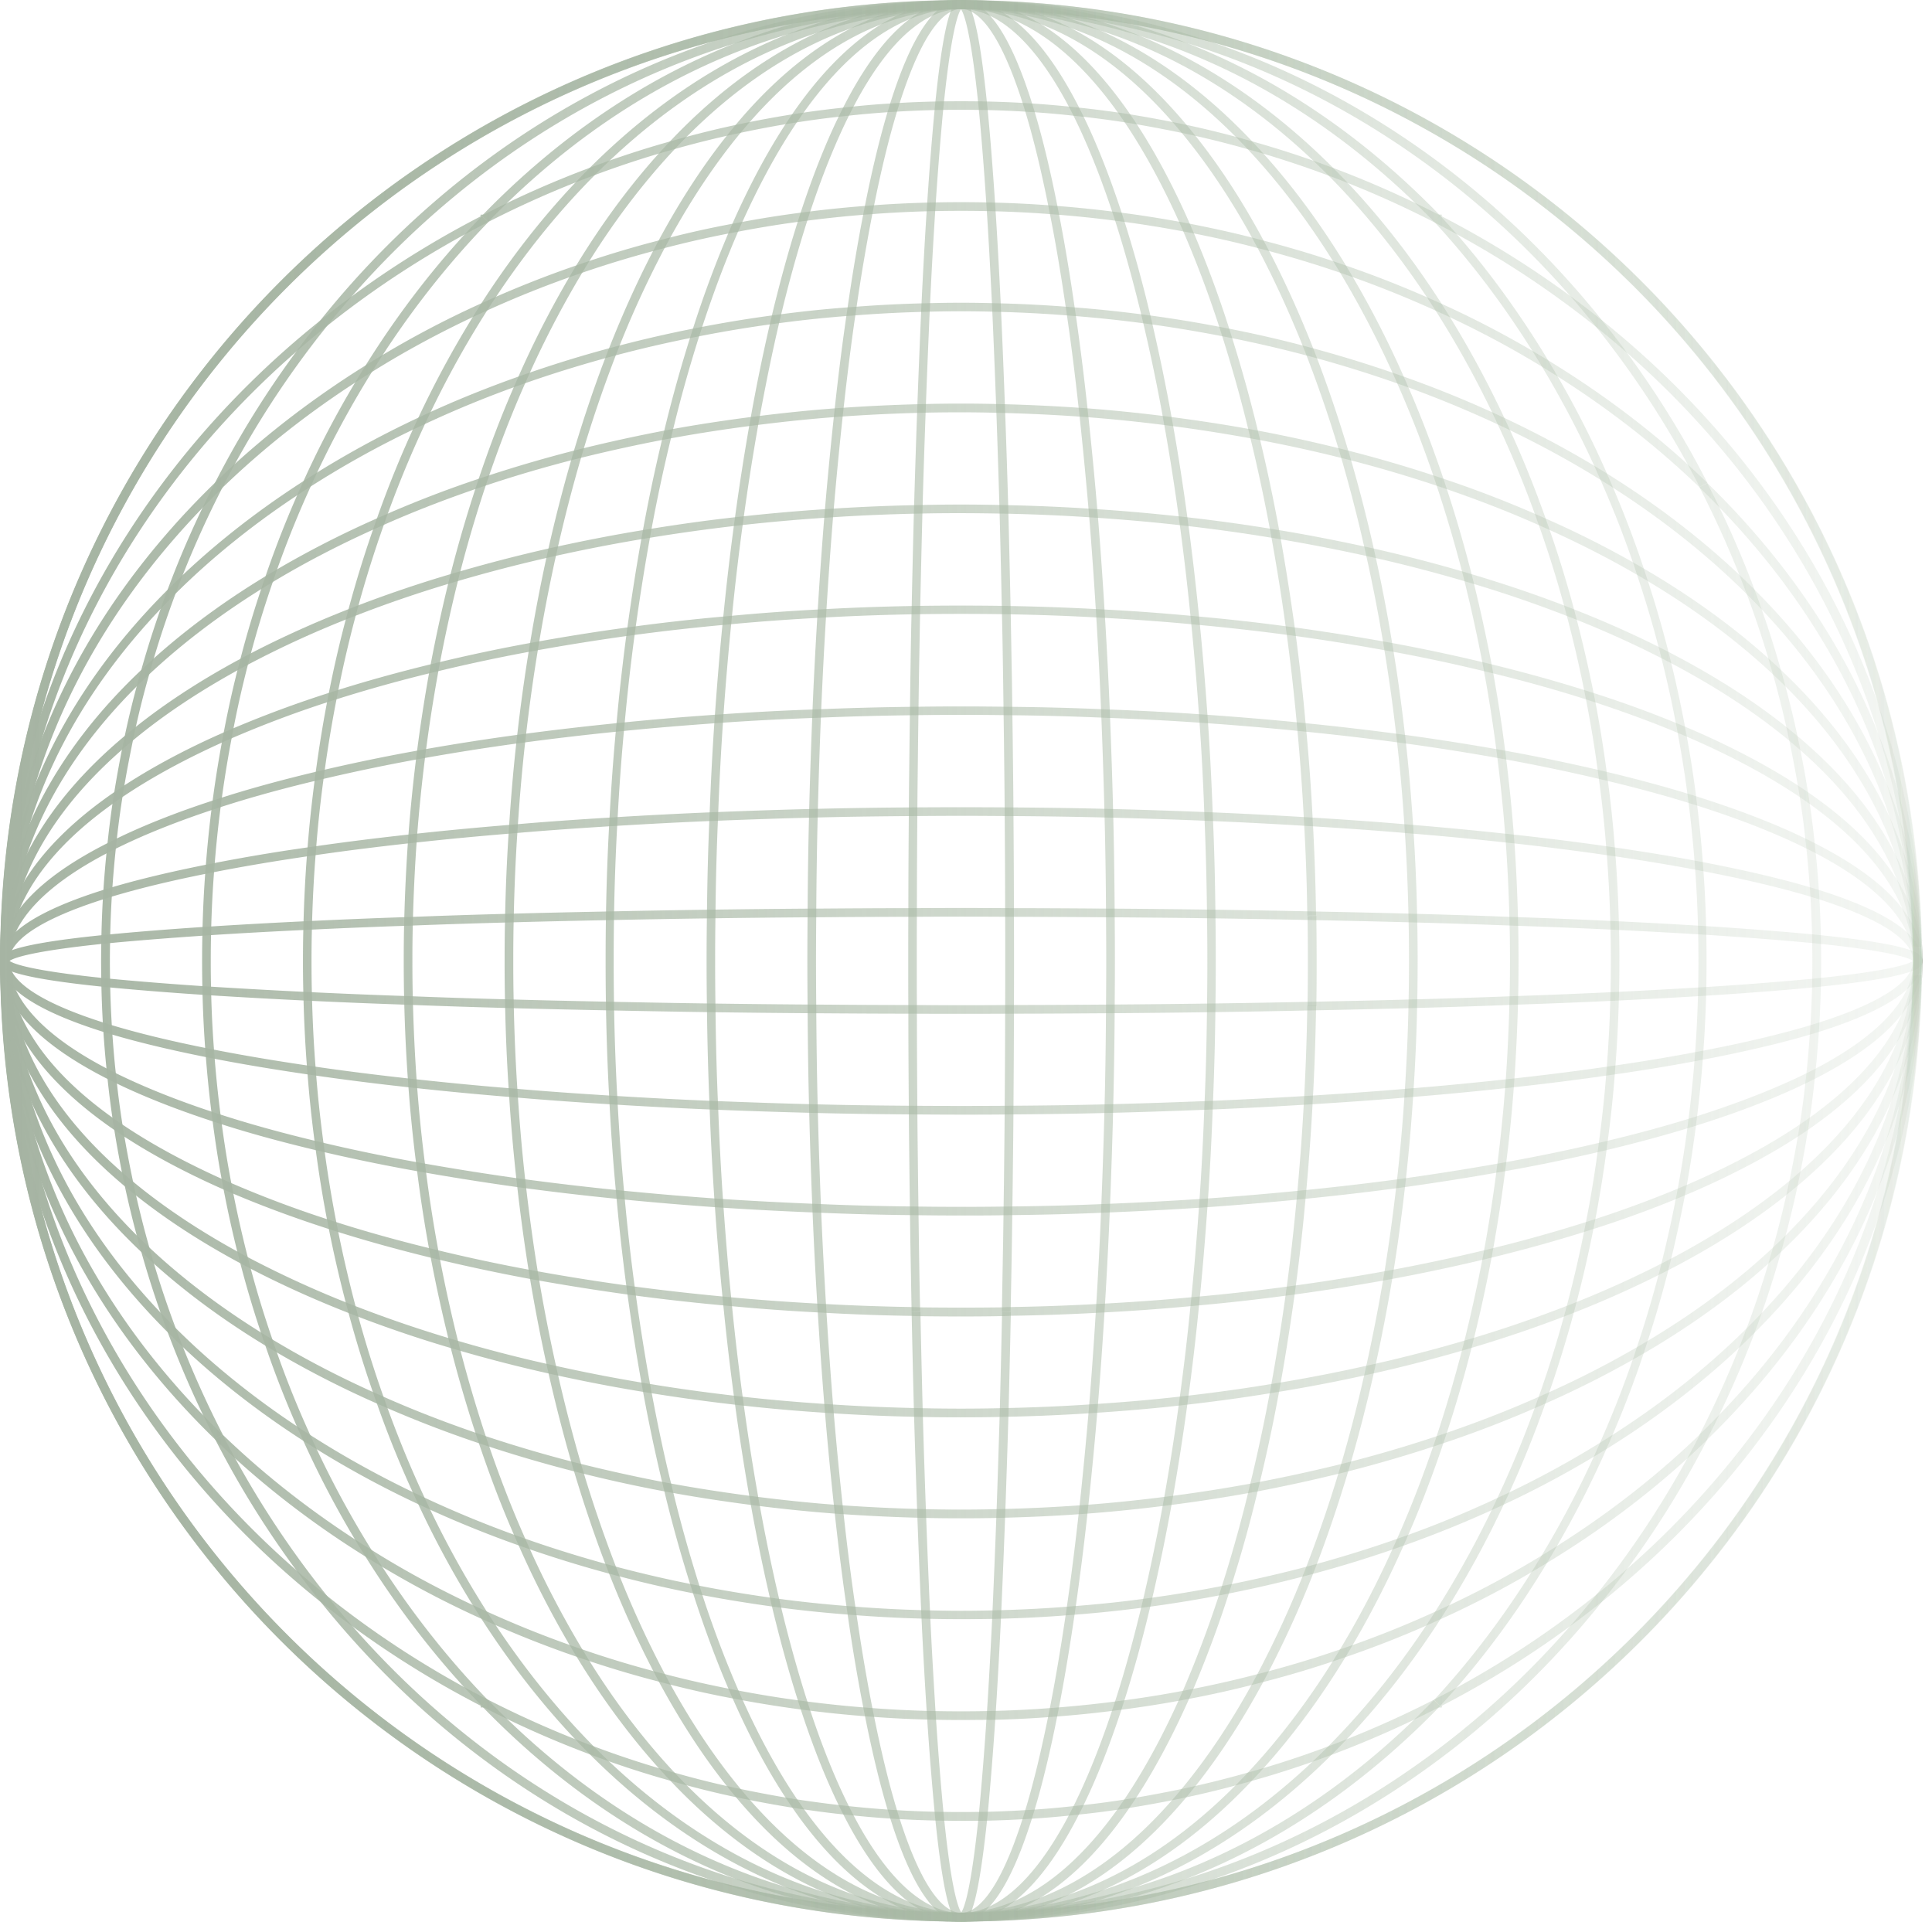 <svg xmlns="http://www.w3.org/2000/svg" width="187" height="186" fill="none"><path fill="url(#a)" d="M164.502 47.12a91.7 91.7 0 0 0-10.081-15.559C139.334 12.707 117.744 1.53 95.158.895a.5.5 0 0 0-.181 0 61 61 0 0 0-3.806 0 .6.6 0 0 0-.215 0c-22.62.646-44.22 11.823-59.308 30.666a91 91 0 0 0-10.081 15.56l-.76-.385A91.7 91.7 0 0 1 30.98 31.04C46.214 11.993 68.053.703 90.877.057c.09-.011.215-.011.34 0 1.098-.056 2.457-.045 3.715 0 .045-.011.17-.011.305 0 22.79.646 44.618 11.936 59.853 30.983a92.2 92.2 0 0 1 10.171 15.696z"/><path fill="url(#b)" d="M20.808 139.265c-1.71-3.295-3.251-6.795-4.61-10.407a95 95 0 0 1-2.55-7.791 98 98 0 0 1-1.596-6.398 107 107 0 0 1-1.02-5.504 86 86 0 0 1-.645-4.971 106 106 0 0 1-.397-4.61 99 99 0 0 1-.181-4.46c-.011-.77-.023-1.439-.023-2.118 0-.669.012-1.348.023-2.016a100 100 0 0 1 .578-9.172c.17-1.677.385-3.341.645-4.972.295-1.823.634-3.67 1.02-5.504a92 92 0 0 1 1.597-6.41 96 96 0 0 1 2.548-7.79 94 94 0 0 1 4.61-10.407l.76.385a96 96 0 0 0-4.565 10.316 93 93 0 0 0-2.526 7.723 84 84 0 0 0-1.575 6.353 118 118 0 0 0-1.02 5.459 85 85 0 0 0-.645 4.925 104 104 0 0 0-.396 4.587 98 98 0 0 0-.181 4.416c-.012.759-.023 1.427-.023 2.095s.011 1.336.023 2.005c.022 1.426.079 2.876.18 4.518.114 1.733.239 3.227.397 4.575a84 84 0 0 0 .646 4.926c.283 1.8.634 3.646 1.02 5.458a94 94 0 0 0 1.574 6.342 92 92 0 0 0 2.526 7.723 95 95 0 0 0 4.564 10.316z"/><path fill="url(#c)" d="M93.029 185.989a52 52 0 0 1-1.892-.034 1.2 1.2 0 0 1-.294 0c-22.79-.645-44.618-11.935-59.864-30.983a92 92 0 0 1-10.171-15.695l.759-.385a91.7 91.7 0 0 0 10.08 15.559c15.088 18.855 36.689 30.032 59.264 30.666.09.012.147.012.192 0 1.382.034 2.571.046 3.806 0 .113.012.17.012.227 0 22.62-.645 44.22-11.822 59.297-30.666 3.851-4.779 7.238-10.022 10.081-15.559l.759.385a91.8 91.8 0 0 1-10.172 15.695c-15.235 19.048-37.074 30.338-59.897 30.983a1.5 1.5 0 0 1-.329 0c-.578.023-1.223.034-1.846.034"/><path fill="url(#d)" d="m165.25 139.265-.759-.385a96 96 0 0 0 4.565-10.317 92 92 0 0 0 2.526-7.723 93 93 0 0 0 1.574-6.352 115 115 0 0 0 1.019-5.459c.261-1.619.476-3.272.646-4.926.147-1.347.272-2.808.396-4.586.102-1.687.159-3.091.182-4.416.011-.703.022-1.405.022-2.096 0-.69-.011-1.404-.022-2.094-.023-1.325-.08-2.73-.182-4.417a117 117 0 0 0-.396-4.575 86 86 0 0 0-.646-4.926 112 112 0 0 0-1.019-5.458 93 93 0 0 0-1.574-6.342 93 93 0 0 0-2.526-7.723 96 96 0 0 0-4.565-10.316l.759-.385a94 94 0 0 1 4.61 10.407 96 96 0 0 1 2.548 7.79 96 96 0 0 1 1.598 6.399c.385 1.823.736 3.669 1.019 5.504.26 1.63.476 3.306.646 4.97a100 100 0 0 1 .577 9.072c.012.702.023 1.404.023 2.117s-.011 1.404-.023 2.118a102 102 0 0 1-.181 4.462 120 120 0 0 1-.396 4.62 90 90 0 0 1-.646 4.971c-.295 1.823-.634 3.68-1.019 5.504a95 95 0 0 1-1.598 6.409 95 95 0 0 1-2.548 7.791 97 97 0 0 1-4.61 10.362"/><path fill="url(#e)" d="m47.256 21.471-.611-.588C59.354 7.78 74.735.578 91.137.056a1.5 1.5 0 0 1 .317 0c.952-.056 2.13-.045 3.229 0 .056-.011.18-.011.294 0 16.345.521 31.738 7.723 44.436 20.826l-.612.588C126.251 8.528 111.073 1.416 94.898.895a.5.5 0 0 0-.181 0 40 40 0 0 0-3.308 0c-.125-.011-.17-.011-.204 0-16.22.521-31.398 7.633-43.949 20.576"/><path fill="url(#f)" d="M46.633 165.118c-4.18-4.303-7.985-9.206-11.327-14.563a94 94 0 0 1-6.003-11.222 99 99 0 0 1-3.67-9.241 103 103 0 0 1-2.424-8.017c-.6-2.299-1.144-4.711-1.608-7.168-.42-2.163-.77-4.405-1.054-6.636-.272-2.05-.487-4.168-.646-6.274-.158-2.004-.26-4.054-.305-6.081a123 123 0 0 1 0-5.798c.045-2.027.147-4.065.305-6.081.159-2.13.374-4.235.646-6.285.272-2.13.634-4.36 1.065-6.636.453-2.4.985-4.813 1.608-7.157a103 103 0 0 1 2.424-8.018 99 99 0 0 1 3.67-9.24 94.5 94.5 0 0 1 6.004-11.222c3.341-5.368 7.147-10.26 11.327-14.563l.611.589c-4.134 4.258-7.906 9.104-11.214 14.427a94 94 0 0 0-5.958 11.131 97 97 0 0 0-3.647 9.173 101 101 0 0 0-2.401 7.95 99 99 0 0 0-1.586 7.111 112 112 0 0 0-1.065 6.59 110 110 0 0 0-.645 6.24c-.159 1.994-.26 4.032-.306 6.036a122 122 0 0 0 0 5.753c.045 2.016.147 4.043.306 6.036.158 2.095.373 4.19.645 6.228.283 2.22.635 4.439 1.054 6.591a114 114 0 0 0 1.597 7.123c.69 2.695 1.506 5.367 2.401 7.949a94 94 0 0 0 3.647 9.173 94 94 0 0 0 5.958 11.132c3.308 5.311 7.08 10.169 11.214 14.427z"/><path fill="url(#g)" d="M93.029 185.989c-.544 0-1.1-.011-1.654-.034a1.3 1.3 0 0 1-.295 0c-16.356-.521-31.738-7.723-44.447-20.825l.612-.589c12.55 12.943 27.728 20.055 43.903 20.576a.5.5 0 0 0 .182 0c1.212.034 2.22.045 3.296 0 .124.011.17.011.204 0 16.22-.521 31.41-7.633 43.949-20.576l.611.589c-12.697 13.102-28.091 20.304-44.492 20.825a1.5 1.5 0 0 1-.317 0 32 32 0 0 1-1.552.034"/><path fill="url(#h)" d="m139.395 165.118-.582-.589c3.936-4.257 7.527-9.115 10.676-14.427a95.5 95.5 0 0 0 5.672-11.131 99 99 0 0 0 3.473-9.173 108 108 0 0 0 2.286-7.949 122 122 0 0 0 1.531-7.123c.389-2.141.734-4.36 1.003-6.591.259-2.038.464-4.133.615-6.228.151-1.993.248-4.02.291-6.036a125 125 0 0 0 0-5.753c-.043-2.015-.14-4.043-.291-6.036a112 112 0 0 0-.615-6.24 110 110 0 0 0-1.013-6.59c-.432-2.4-.939-4.79-1.521-7.111a105 105 0 0 0-2.286-7.95 97 97 0 0 0-3.473-9.173 95.5 95.5 0 0 0-5.672-11.131c-3.149-5.311-6.74-10.17-10.676-14.427l.582-.59c3.979 4.304 7.603 9.207 10.784 14.564a95 95 0 0 1 5.716 11.222 100 100 0 0 1 3.494 9.24c.862 2.605 1.639 5.3 2.308 8.018a116 116 0 0 1 1.531 7.157c.421 2.287.766 4.518 1.014 6.636.258 2.038.463 4.145.614 6.285.151 2.004.248 4.054.292 6.08a133 133 0 0 1 0 5.799 115 115 0 0 1-.292 6.081 117 117 0 0 1-.614 6.274 115 115 0 0 1-1.003 6.636c-.453 2.468-.971 4.88-1.532 7.168a107 107 0 0 1-2.307 8.017 100 100 0 0 1-3.495 9.241 97 97 0 0 1-5.715 11.222c-3.192 5.402-6.816 10.305-10.795 14.608"/><path fill="url(#i)" d="M91.522 185.966c-.057 0-.125 0-.181-.011-12.301-.453-24.195-6.07-34.344-16.25-3.806-3.817-7.34-8.244-10.489-13.159a93 93 0 0 1-6.094-11.109 102 102 0 0 1-3.998-9.773 113 113 0 0 1-2.741-8.81 121 121 0 0 1-1.892-8.142 116 116 0 0 1-1.257-7.678 121 121 0 0 1-.782-7.372c-.192-2.367-.317-4.79-.373-7.202a116 116 0 0 1-.046-3.443c0-1.144.012-2.299.046-3.442.056-2.412.18-4.836.373-7.203.17-2.321.43-4.733.782-7.383.34-2.57.759-5.164 1.257-7.678a115 115 0 0 1 1.892-8.13 113 113 0 0 1 2.741-8.81c1.2-3.42 2.549-6.705 3.998-9.774a97 97 0 0 1 6.094-11.109c3.172-4.948 6.706-9.376 10.49-13.158C67.157 6.15 79.05.532 91.385.08c.068-.012.193-.012.317 0l-.113.837a.23.23 0 0 0-.125 0C79.29 1.37 67.6 6.897 57.598 16.92c-3.75 3.748-7.238 8.13-10.376 13.022a94 94 0 0 0-6.049 11.019 104 104 0 0 0-3.975 9.705 111 111 0 0 0-2.719 8.742 115 115 0 0 0-1.869 8.085 121 121 0 0 0-1.257 7.633 115 115 0 0 0-.782 7.338 124 124 0 0 0-.373 7.157 115 115 0 0 0-.046 3.42c0 1.143.011 2.276.046 3.42.056 2.4.18 4.812.373 7.156.17 2.333.43 4.723.782 7.327.34 2.56.759 5.13 1.257 7.633a127 127 0 0 0 1.87 8.097 111 111 0 0 0 2.718 8.742c1.2 3.397 2.537 6.658 3.975 9.705a93 93 0 0 0 6.049 11.018c3.115 4.858 6.615 9.241 10.376 13.023 10.001 10.022 21.69 15.559 33.822 16.001a.5.5 0 0 0 .181 0l.102.838c-.068-.034-.124-.034-.181-.034Z"/><path fill="url(#j)" d="M94.546 185.966c-.056 0-.124 0-.18-.011l.101-.838a.26.26 0 0 0 .136 0c12.165-.453 23.866-5.979 33.868-16.001 3.76-3.771 7.26-8.153 10.375-13.023a96 96 0 0 0 6.049-11.018 104 104 0 0 0 3.976-9.705c.997-2.786 1.914-5.73 2.718-8.742.691-2.571 1.326-5.3 1.869-8.097.499-2.491.918-5.051 1.258-7.633.351-2.593.611-4.982.781-7.326.193-2.356.317-4.768.374-7.157.034-1.144.045-2.276.045-3.42a115 115 0 0 0-.045-3.42c-.057-2.4-.181-4.802-.374-7.157-.17-2.322-.419-4.722-.781-7.338-.34-2.582-.759-5.141-1.258-7.633a122 122 0 0 0-1.869-8.085 110 110 0 0 0-2.718-8.742 104 104 0 0 0-3.976-9.705 94 94 0 0 0-6.049-11.019c-3.137-4.892-6.626-9.274-10.375-13.022C118.469 6.852 106.78 1.314 94.648.872a.5.5 0 0 0-.18 0l-.114-.838a2 2 0 0 1 .374 0c12.289.453 24.183 6.07 34.343 16.25 3.783 3.783 7.317 8.21 10.489 13.16a97 97 0 0 1 6.094 11.109 103 103 0 0 1 3.998 9.772 111 111 0 0 1 2.742 8.81 131 131 0 0 1 1.891 8.131 117 117 0 0 1 1.257 7.678c.363 2.639.612 5.05.782 7.383a126 126 0 0 1 .374 7.203c.034 1.143.045 2.287.045 3.442 0 1.144-.011 2.299-.045 3.443-.057 2.4-.181 4.824-.374 7.202-.17 2.355-.43 4.767-.782 7.372a117 117 0 0 1-1.257 7.678 121 121 0 0 1-1.891 8.142 113 113 0 0 1-2.742 8.81c-1.2 3.42-2.548 6.704-3.998 9.773a96 96 0 0 1-6.094 11.109c-3.149 4.915-6.683 9.342-10.489 13.159-10.16 10.18-22.042 15.797-34.389 16.25-.045.056-.09.056-.136.056"/><path fill="url(#k)" d="M93.029 185.989c-.476 0-.93-.011-1.405-.034-9.503-.408-18.791-5.153-26.845-13.714-3.25-3.442-6.309-7.496-9.061-12.037a94 94 0 0 1-5.596-10.804c-1.36-3.023-2.65-6.364-3.84-9.92a129 129 0 0 1-2.718-9.263 153 153 0 0 1-1.926-8.765 131 131 0 0 1-1.303-8.402c-.34-2.593-.623-5.345-.826-8.165a160 160 0 0 1-.386-8.04c-.033-1.269-.045-2.56-.045-3.84s.011-2.57.045-3.838c.068-2.774.204-5.48.386-8.04a159 159 0 0 1 .826-8.188 154 154 0 0 1 1.303-8.39 151 151 0 0 1 1.914-8.754c.793-3.137 1.71-6.251 2.719-9.264 1.19-3.555 2.48-6.896 3.84-9.92a94 94 0 0 1 5.595-10.803c2.753-4.54 5.8-8.595 9.062-12.037C72.82 5.209 82.109.476 91.624.057c.94-.045 1.858-.045 2.798 0 9.503.408 18.792 5.152 26.856 13.714 3.251 3.442 6.31 7.496 9.062 12.037a94 94 0 0 1 5.596 10.803c1.359 3.035 2.65 6.376 3.839 9.92a128 128 0 0 1 2.719 9.264 155 155 0 0 1 1.926 8.753c.498 2.673.94 5.504 1.302 8.391.351 2.798.634 5.56.827 8.188.193 2.56.317 5.266.385 8.04.034 1.268.045 2.56.045 3.839 0 1.28-.011 2.57-.045 3.839-.068 2.774-.204 5.47-.385 8.04-.204 2.82-.487 5.56-.827 8.165-.34 2.729-.781 5.56-1.302 8.402a145 145 0 0 1-1.926 8.765 128 128 0 0 1-2.719 9.263c-1.189 3.545-2.48 6.886-3.839 9.92-1.688 3.817-3.568 7.452-5.596 10.804-2.752 4.541-5.799 8.595-9.062 12.037-8.053 8.561-17.341 13.306-26.856 13.714-.464.023-.918.034-1.393.034m0-185.117q-.68 0-1.36.034c-9.288.397-18.372 5.05-26.278 13.442-3.217 3.409-6.23 7.406-8.949 11.902a94.5 94.5 0 0 0-5.55 10.712c-1.348 3.013-2.628 6.32-3.817 9.853a128 128 0 0 0-2.696 9.195 141 141 0 0 0-1.903 8.708 152 152 0 0 0-1.302 8.346 159 159 0 0 0-.827 8.142 173 173 0 0 0-.385 7.995 142 142 0 0 0-.046 3.816c0 1.28.012 2.548.046 3.817.068 2.763.203 5.446.385 7.994.204 2.797.487 5.527.827 8.12.34 2.718.77 5.526 1.302 8.357a142 142 0 0 0 1.915 8.72 133 133 0 0 0 2.695 9.195c1.19 3.533 2.47 6.84 3.818 9.852a93.5 93.5 0 0 0 5.55 10.713c2.718 4.495 5.731 8.493 8.948 11.902 7.906 8.402 16.99 13.045 26.267 13.441a27 27 0 0 0 2.73 0c9.289-.396 18.373-5.05 26.268-13.441 3.217-3.409 6.23-7.407 8.948-11.902 2.016-3.318 3.874-6.919 5.55-10.713 1.348-3.012 2.628-6.319 3.818-9.852.996-2.99 1.902-6.081 2.695-9.195a152 152 0 0 0 1.915-8.72c.521-2.82.962-5.639 1.302-8.357.34-2.593.612-5.323.827-8.12.181-2.548.317-5.243.385-7.995.034-1.268.046-2.536.046-3.816s-.012-2.548-.046-3.816a159 159 0 0 0-.385-7.995 158 158 0 0 0-.827-8.142 142 142 0 0 0-1.302-8.346 153 153 0 0 0-1.903-8.708 133 133 0 0 0-2.696-9.195 109 109 0 0 0-3.817-9.852 93.5 93.5 0 0 0-5.551-10.713c-2.729-4.496-5.731-8.493-8.948-11.902-7.906-8.391-16.99-13.045-26.267-13.442a19 19 0 0 0-1.382-.034"/><path fill="url(#l)" d="M93.028 185.988c-7.702 0-15.28-4.212-21.906-12.173-2.65-3.171-5.154-6.953-7.442-11.222a100 100 0 0 1-4.802-10.487c-1.201-3.069-2.334-6.409-3.387-9.931a151 151 0 0 1-2.458-9.524 171 171 0 0 1-1.779-9.161c-.475-2.899-.883-5.9-1.223-8.923a175 175 0 0 1-.77-8.765 180 180 0 0 1-.374-8.652 168 168 0 0 1-.045-4.156c0-1.393.011-2.786.045-4.156.057-2.91.181-5.82.374-8.652.204-3.16.453-6.024.77-8.776.351-3.114.77-6.126 1.235-8.923a164 164 0 0 1 1.767-9.162 147 147 0 0 1 2.458-9.5c1.053-3.523 2.186-6.863 3.387-9.932 1.45-3.692 3.058-7.225 4.802-10.486 2.288-4.27 4.792-8.052 7.442-11.223C77.748 4.212 85.326.011 93.028.011c7.703 0 15.281 4.213 21.907 12.185 2.651 3.17 5.165 6.953 7.442 11.222 1.744 3.262 3.353 6.783 4.803 10.486 1.2 3.07 2.333 6.41 3.386 9.932a144 144 0 0 1 2.458 9.512 153 153 0 0 1 1.767 9.161c.476 2.809.884 5.81 1.235 8.924.317 2.74.566 5.605.77 8.776.193 2.82.317 5.73.374 8.652a168 168 0 0 1 .045 4.156c0 1.392-.011 2.785-.045 4.156a178 178 0 0 1-.374 8.64 175 175 0 0 1-.77 8.765c-.34 3.012-.748 6.013-1.223 8.923a174 174 0 0 1-1.779 9.162 148 148 0 0 1-2.458 9.512c-1.053 3.522-2.186 6.862-3.386 9.931a100 100 0 0 1-4.803 10.487c-2.288 4.269-4.791 8.051-7.442 11.233-6.626 7.961-14.204 12.162-21.907 12.162m0-185.116c-7.441 0-14.793 4.11-21.249 11.867-2.617 3.137-5.086 6.863-7.351 11.087A97 97 0 0 0 59.67 34.22a127 127 0 0 0-3.364 9.864 147 147 0 0 0-2.435 9.444 161 161 0 0 0-1.767 9.116 172 172 0 0 0-1.235 8.878c-.317 2.73-.566 5.583-.77 8.731-.192 2.82-.317 5.719-.374 8.607-.034 1.37-.045 2.74-.045 4.133s.011 2.763.045 4.133c.057 2.899.182 5.787.374 8.607.204 3.125.453 5.979.77 8.719.34 3.001.748 5.991 1.224 8.878a161 161 0 0 0 1.778 9.117 151 151 0 0 0 2.435 9.467 127 127 0 0 0 3.364 9.863 98 98 0 0 0 4.758 10.396c2.254 4.223 4.734 7.949 7.351 11.086 6.456 7.768 13.808 11.868 21.25 11.868 7.441 0 14.793-4.1 21.249-11.868 2.617-3.137 5.097-6.863 7.351-11.086a98 98 0 0 0 4.758-10.396 127 127 0 0 0 3.364-9.863 140 140 0 0 0 2.435-9.456 171 171 0 0 0 1.778-9.116c.476-2.899.884-5.877 1.224-8.878a172 172 0 0 0 .77-8.72c.193-2.808.317-5.707.374-8.606.034-1.37.045-2.752.045-4.134 0-1.393-.011-2.763-.045-4.133-.057-2.91-.181-5.81-.374-8.606-.204-3.16-.453-6.014-.77-8.731a163 163 0 0 0-1.235-8.878 152 152 0 0 0-1.767-9.116 149 149 0 0 0-2.435-9.456 127 127 0 0 0-3.364-9.864c-1.439-3.669-3.036-7.168-4.758-10.395-2.254-4.224-4.734-7.95-7.351-11.087C107.822 4.971 100.47.872 93.028.872"/><path fill="url(#m)" d="M93.029 185.989c-5.766 0-11.452-3.873-16.447-11.189-2.028-2.944-3.965-6.522-5.766-10.633-1.382-3.16-2.662-6.591-3.817-10.215a136 136 0 0 1-2.764-9.897 166 166 0 0 1-2.05-9.659 214 214 0 0 1-1.495-9.433 204 204 0 0 1-1.042-9.298c-.295-3.069-.521-6.16-.668-9.172-.159-2.82-.272-5.798-.329-9.116a281 281 0 0 1 0-8.765c.057-3.318.17-6.308.329-9.127.158-3.013.373-6.104.668-9.184.272-3.07.623-6.195 1.042-9.297.442-3.228.94-6.399 1.495-9.434a164 164 0 0 1 2.05-9.648A138 138 0 0 1 67 32.036a107 107 0 0 1 3.817-10.214c1.801-4.1 3.75-7.678 5.766-10.634C81.577 3.873 87.263 0 93.029 0c5.765 0 11.451 3.873 16.446 11.188 2.039 2.979 3.976 6.557 5.755 10.622a104 104 0 0 1 3.817 10.226 140 140 0 0 1 2.764 9.898c.736 3 1.427 6.24 2.05 9.648a226 226 0 0 1 1.495 9.433c.419 3.091.77 6.217 1.042 9.297.295 3.069.521 6.172.668 9.184.159 2.888.272 5.956.318 9.116l-.85.011a205 205 0 0 0-.317-9.082 216 216 0 0 0-.668-9.161 199 199 0 0 0-1.043-9.263c-.43-3.194-.94-6.353-1.495-9.388a166 166 0 0 0-2.05-9.603 139 139 0 0 0-2.741-9.84 105 105 0 0 0-3.795-10.136c-1.767-4.02-3.681-7.542-5.686-10.486C103.903 4.586 98.466.838 92.995.838S82.075 4.575 77.25 11.664c-1.993 2.91-3.908 6.444-5.697 10.498-1.382 3.159-2.65 6.568-3.795 10.123a132 132 0 0 0-2.741 9.83 162 162 0 0 0-2.05 9.603 215 215 0 0 0-1.495 9.387 205 205 0 0 0-1.043 9.252c-.294 3.07-.51 6.15-.668 9.162a230 230 0 0 0-.328 9.093 279 279 0 0 0 0 8.72c.056 3.306.17 6.273.328 9.082.159 3 .374 6.081.668 9.149.272 3.058.623 6.172 1.042 9.264.442 3.204.94 6.364 1.496 9.387.623 3.386 1.302 6.625 2.05 9.615a136 136 0 0 0 2.741 9.84 104 104 0 0 0 3.795 10.124c1.778 4.054 3.704 7.587 5.697 10.498 4.837 7.077 10.274 10.826 15.745 10.826 5.47 0 10.908-3.737 15.744-10.826 2.005-2.945 3.919-6.466 5.686-10.487a108 108 0 0 0 3.795-10.135 133 133 0 0 0 2.741-9.829 169 169 0 0 0 2.05-9.614 219 219 0 0 0 1.495-9.388c.42-3.069.759-6.183 1.043-9.252s.509-6.138.668-9.15c.158-2.887.272-5.945.317-9.093l.85.011c-.046 3.16-.159 6.228-.318 9.127a234 234 0 0 1-.668 9.173c-.272 3.08-.623 6.206-1.042 9.297-.442 3.205-.94 6.376-1.495 9.433a160 160 0 0 1-2.062 9.66 130 130 0 0 1-2.763 9.886 109 109 0 0 1-3.818 10.214c-1.789 4.066-3.726 7.644-5.754 10.622-4.984 7.361-10.67 11.223-16.435 11.223"/><path fill="url(#n)" d="m127.406 97.389-.85-.011a276 276 0 0 0 0-8.72l.85-.011q.034 2.174.034 4.382c0 1.472 0 2.899-.034 4.36"/><path fill="url(#o)" d="M93.029 185.988c-4.112 0-7.986-3.567-11.52-10.599-1.438-2.843-2.82-6.274-4.089-10.203-1.008-3.114-1.937-6.478-2.775-10a183 183 0 0 1-2.027-9.852 230 230 0 0 1-1.518-9.727c-.465-3.42-.827-6.557-1.122-9.614a297 297 0 0 1-.804-9.524 276 276 0 0 1-.498-9.478 300 300 0 0 1-.25-9.445 303 303 0 0 1 0-9.093c.035-3.295.114-6.466.25-9.444.113-3.092.272-6.285.498-9.49.25-3.545.51-6.659.804-9.524.295-3.057.657-6.205 1.122-9.614.442-3.273.951-6.545 1.518-9.716a183 183 0 0 1 2.027-9.852c.838-3.522 1.767-6.885 2.775-10 1.28-3.929 2.65-7.36 4.09-10.202C85.042 3.578 88.916.01 93.028.01c4.1 0 7.974 3.567 11.52 10.6 1.438 2.842 2.809 6.273 4.089 10.203.974 2.99 1.914 6.352 2.775 9.999a187 187 0 0 1 2.039 9.852c.566 3.137 1.076 6.41 1.517 9.716.419 3.08.793 6.319 1.122 9.614.294 2.877.555 6.002.804 9.524.227 3.216.385 6.42.498 9.49.136 2.978.216 6.149.25 9.444a311 311 0 0 1 0 9.093 300 300 0 0 1-.25 9.445c-.113 3.08-.271 6.273-.498 9.478-.249 3.533-.51 6.647-.804 9.524a244 244 0 0 1-1.122 9.614 236 236 0 0 1-1.517 9.727 187 187 0 0 1-2.039 9.852c-.861 3.647-1.801 7.01-2.775 10-1.28 3.929-2.651 7.36-4.089 10.203-3.546 7.043-7.42 10.599-11.52 10.599Zm0-185.116c-3.715 0-7.43 3.499-10.76 10.123-1.417 2.809-2.776 6.195-4.044 10.09a130 130 0 0 0-2.753 9.932c-.702 2.955-1.36 6.16-2.027 9.806-.567 3.16-1.077 6.41-1.518 9.671a243 243 0 0 0-1.122 9.592 298 298 0 0 0-.804 9.5 278 278 0 0 0-.498 9.468 268 268 0 0 0-.25 9.422 302 302 0 0 0 0 9.07c.034 3.284.114 6.455.25 9.422.113 3.103.272 6.285.498 9.456.25 3.533.51 6.647.804 9.501.295 3.046.657 6.183 1.122 9.591a228 228 0 0 0 1.517 9.683 181 181 0 0 0 2.028 9.806c.827 3.499 1.756 6.84 2.753 9.932 1.257 3.884 2.616 7.281 4.043 10.089 3.33 6.625 7.057 10.124 10.772 10.124 3.704 0 7.419-3.499 10.761-10.124 1.416-2.808 2.775-6.194 4.044-10.089.974-2.967 1.891-6.308 2.752-9.932a188 188 0 0 0 2.039-9.806 220 220 0 0 0 1.518-9.683c.464-3.408.827-6.545 1.121-9.591.295-2.877.555-5.979.804-9.501.227-3.194.386-6.376.499-9.456.136-2.978.215-6.149.249-9.422a298 298 0 0 0 0-9.07 301 301 0 0 0-.249-9.422 256 256 0 0 0-.499-9.467 302 302 0 0 0-.804-9.501 269 269 0 0 0-1.121-9.592 215 215 0 0 0-1.518-9.67 175 175 0 0 0-2.039-9.807c-.861-3.624-1.79-6.965-2.752-9.932-1.269-3.895-2.628-7.281-4.044-10.09C100.448 4.372 96.733.873 93.029.873Z"/><path fill="url(#p)" d="M93.029 185.989c-2.504 0-4.837-3.454-6.944-10.26-.85-2.741-1.665-6.081-2.424-9.943a178 178 0 0 1-1.665-9.863c-.441-2.99-.85-6.194-1.234-9.784-.351-3.216-.669-6.5-.94-9.773a467 467 0 0 1-.691-9.716 473 473 0 0 1-.499-9.694 570 570 0 0 1-.317-9.659c-.08-3.001-.124-6.161-.147-9.66-.012-1.54-.023-3.091-.023-4.643s.011-3.103.023-4.643c.022-3.499.068-6.658.147-9.66.068-2.887.17-5.956.317-9.67.125-3.125.295-6.296.499-9.694.215-3.499.441-6.68.69-9.716.272-3.238.59-6.522.94-9.761.386-3.601.794-6.795 1.235-9.784.51-3.567 1.076-6.885 1.665-9.863.76-3.862 1.575-7.203 2.424-9.943C88.192 3.454 90.525 0 93.03 0c2.503 0 4.837 3.454 6.943 10.26.85 2.729 1.665 6.07 2.424 9.943.601 2.989 1.156 6.307 1.665 9.863.442 2.967.85 6.25 1.235 9.784.351 3.261.668 6.545.94 9.761.249 3.024.476 6.195.691 9.717.204 3.306.374 6.556.499 9.693.147 3.714.249 6.783.317 9.67.079 2.934.124 6.093.147 9.66.011 1.54.023 3.092.023 4.643 0 1.552-.012 3.103-.023 4.643a473 473 0 0 1-.147 9.66c-.068 2.91-.17 5.979-.317 9.648a448 448 0 0 1-.499 9.694 457 457 0 0 1-.691 9.716c-.272 3.25-.589 6.534-.94 9.772a274 274 0 0 1-1.235 9.785c-.521 3.578-1.076 6.896-1.665 9.863-.759 3.861-1.574 7.213-2.424 9.943-2.106 6.817-4.44 10.271-6.943 10.271Zm0-185.117c-1.439 0-3.659 1.676-6.128 9.67-.838 2.707-1.642 6.025-2.401 9.853a187 187 0 0 0-1.665 9.818c-.442 2.978-.839 6.172-1.235 9.761a410 410 0 0 0-.94 9.74c-.25 3.023-.476 6.194-.691 9.693a479 479 0 0 0-.499 9.67 598 598 0 0 0-.317 9.649 486 486 0 0 0-.147 9.637c-.011 1.54-.023 3.091-.023 4.643s.012 3.103.023 4.643c.023 3.499.068 6.647.147 9.637.068 2.91.17 5.967.317 9.636.125 3.126.295 6.285.499 9.671.215 3.499.442 6.67.69 9.694.273 3.261.59 6.545.94 9.75.386 3.59.794 6.772 1.236 9.761.52 3.579 1.076 6.885 1.665 9.818.758 3.828 1.563 7.146 2.401 9.852 2.47 7.984 4.7 9.671 6.128 9.671s3.659-1.676 6.128-9.671c.838-2.706 1.642-6.024 2.401-9.852.589-2.944 1.144-6.251 1.665-9.818.431-2.955.85-6.239 1.235-9.761.351-3.228.668-6.512.94-9.75.249-3.012.476-6.183.691-9.694.204-3.295.374-6.545.498-9.671.148-3.669.25-6.726.318-9.636.079-2.933.124-6.082.147-9.637.011-1.54.022-3.092.022-4.643 0-1.552-.011-3.103-.022-4.643a470 470 0 0 0-.147-9.637 592 592 0 0 0-.318-9.66 439 439 0 0 0-.498-9.67 453 453 0 0 0-.691-9.694 436 436 0 0 0-.94-9.739c-.385-3.522-.793-6.806-1.235-9.761-.509-3.545-1.065-6.84-1.665-9.819-.759-3.838-1.563-7.156-2.401-9.851-2.47-7.984-4.69-9.66-6.128-9.66"/><path fill="url(#q)" d="M88.237 126.956c-.045-2.22-.079-4.474-.124-6.761l-.08-6.024c-.022-2.209-.056-4.451-.067-6.716-.023-3.204-.046-6.455-.046-9.75-.011-1.551-.011-3.114-.011-4.688s0-3.137.011-4.688c0-3.296.023-6.546.046-9.75.01-2.265.045-4.496.067-6.704l.08-6.081c.034-2.288.068-4.541.124-6.75.068-3.352.148-6.602.227-9.75.102-3.386.204-6.647.317-9.761.125-3.431.26-6.693.396-9.762.17-3.567.352-6.862.544-9.784.25-3.805.521-7.1.782-9.784C91.533.034 92.473.034 93.029.034s1.495 0 2.526 10.17c.271 2.717.532 6 .781 9.783.193 2.956.374 6.251.544 9.784a1192 1192 0 0 1 .714 19.523c.079 3.148.158 6.398.226 9.75.045 2.231.08 4.507.125 6.818l.079 5.854c.023 2.254.056 4.541.068 6.851.023 3.205.045 6.455.045 9.75.011 1.552.011 3.115.011 4.689s0 3.136-.01 4.688c0 3.295-.023 6.545-.046 9.75-.011 2.321-.045 4.62-.068 6.874l-.08 5.798c-.033 2.31-.079 4.597-.124 6.828l-.85-.022c.046-2.231.08-4.507.125-6.829l.08-5.798c.022-2.265.056-4.552.067-6.874.023-3.204.046-6.455.046-9.75.01-1.551.01-3.114.01-4.688s0-3.137-.01-4.688c0-3.296-.023-6.546-.046-9.75-.011-2.322-.045-4.598-.068-6.852l-.079-5.854c-.034-2.31-.068-4.586-.124-6.806-.069-3.352-.148-6.602-.227-9.75a1580 1580 0 0 0-.317-9.762 1192 1192 0 0 0-.397-9.761c-.17-3.522-.35-6.817-.543-9.761-.25-3.771-.51-7.055-.782-9.762-.748-7.406-1.439-8.991-1.688-9.342-.249.34-.928 1.936-1.687 9.342-.26 2.684-.533 5.968-.782 9.762a550 550 0 0 0-.544 9.761 1192 1192 0 0 0-.713 19.523c-.08 3.148-.159 6.398-.227 9.75-.045 2.208-.08 4.462-.124 6.75l-.08 6.07c-.022 2.207-.056 4.438-.068 6.692-.022 3.204-.045 6.454-.045 9.75-.011 1.551-.011 3.114-.011 4.688s0 3.137.011 4.688c0 3.295.023 6.546.045 9.75.012 2.265.046 4.507.068 6.716l.08 6.013c.034 2.287.068 4.541.124 6.76z"/><path fill="url(#r)" d="M93.029 185.989c-.567 0-1.495 0-2.526-10.169a320 320 0 0 1-.782-9.784 513 513 0 0 1-.543-9.784 1224 1224 0 0 1-.397-9.762 1608 1608 0 0 1-.317-9.773c-.08-3.148-.159-6.398-.227-9.75l.85-.022c.068 3.352.147 6.602.227 9.75a1191 1191 0 0 0 .713 19.534c.17 3.601.363 6.885.544 9.761.249 3.794.52 7.078.781 9.762.748 7.406 1.439 8.991 1.688 9.342.25-.339.929-1.936 1.688-9.342.26-2.695.532-5.979.781-9.762.193-2.91.374-6.194.544-9.761.136-3.069.272-6.33.397-9.762.113-3.114.215-6.386.317-9.772.079-3.148.158-6.398.226-9.75l.85.022c-.068 3.352-.148 6.602-.227 9.75a1608 1608 0 0 1-.317 9.773c-.125 3.431-.26 6.693-.396 9.762-.17 3.567-.352 6.862-.544 9.784a330 330 0 0 1-.782 9.784c-1.053 10.169-1.982 10.169-2.548 10.169"/><path fill="url(#s)" d="M93.028 185.988c-.713 0-1.438-.011-2.152-.034-49.804-1.121-89.71-41.005-90.82-90.809a68 68 0 0 1 0-4.303C1.178 41.05 41.072 1.155 90.888.045a68 68 0 0 1 4.304 0c49.805 1.121 89.71 41.005 90.82 90.809a67 67 0 0 1 0 4.303c-1.121 49.792-41.015 89.688-90.831 90.797a67 67 0 0 1-2.153.034m0-185.116c-.713 0-1.415.011-2.129.034C41.536 2.016 2.005 41.536.895 90.876a67 67 0 0 0 0 4.258c1.11 49.351 40.641 88.873 89.993 89.982 1.427.046 2.843.046 4.259 0 49.363-1.109 88.894-40.631 90.004-89.97a66 66 0 0 0 0-4.258C184.041 41.537 144.51 2.015 95.158.906c-.713-.034-1.416-.034-2.13-.034"/><path fill="url(#t)" d="M92.993 185.998c-.713 0-1.438-.011-2.152-.034C41.043 184.843 1.144 144.955.034 95.145a68 68 0 0 1 0-4.303C1.155 41.044 41.044 1.144 90.853.034a68 68 0 0 1 4.303 0c49.799 1.121 89.698 41.01 90.808 90.819a67 67 0 0 1 0 4.304c-1.121 49.798-41.01 89.697-90.819 90.807a67 67 0 0 1-2.152.034m0-185.137c-.713 0-1.415.011-2.129.034C41.508 2.005 1.982 41.53.872 90.875a67 67 0 0 0 0 4.259c1.11 49.356 40.636 88.882 89.98 89.992a67 67 0 0 0 4.26 0c49.355-1.11 88.881-40.636 89.991-89.98a66 66 0 0 0 0-4.26c-1.11-49.355-40.635-88.881-89.98-89.991a45 45 0 0 0-2.13-.034"/><path fill="url(#u)" d="M93.029 176.238c-.646 0-1.291-.011-1.937-.023h-.17a100 100 0 0 1-4.451-.181 95 95 0 0 1-4.633-.396c-1.484-.148-3.07-.363-4.973-.646a114 114 0 0 1-5.505-1.019 90 90 0 0 1-6.4-1.597 95 95 0 0 1-7.826-2.559 98 98 0 0 1-10.297-4.552h-.317v-.17c-5.528-2.854-10.738-6.228-15.484-10.045C11.984 139.819.691 117.986.046 95.168a1.6 1.6 0 0 1 0-.329 52 52 0 0 1 0-3.714 1.2 1.2 0 0 1 0-.294c.645-22.785 11.938-44.606 30.99-59.837a93 93 0 0 1 15.473-10.045v-.17l.328-.011a96 96 0 0 1 10.308-4.552 95 95 0 0 1 7.827-2.56 94 94 0 0 1 6.388-1.596c1.835-.385 3.681-.736 5.505-1.02a92 92 0 0 1 4.973-.645 79 79 0 0 1 4.633-.396 98 98 0 0 1 4.451-.182 131 131 0 0 1 4.225 0 101 101 0 0 1 9.073.578 97 97 0 0 1 4.984.645c1.823.295 3.67.635 5.505 1.02 2.073.441 4.225.974 6.4 1.596a95 95 0 0 1 7.827 2.56 97 97 0 0 1 10.296 4.552h.317v.17a93 93 0 0 1 15.484 10.045c19.052 15.23 30.345 37.064 30.991 59.882.011.09.011.215 0 .328.022.555.034 1.19.034 1.823 0 .623-.012 1.269-.034 1.891.011.046.011.17 0 .295-.646 22.784-11.939 44.606-30.991 59.848a93 93 0 0 1-15.473 10.045v.17l-.328.011a99 99 0 0 1-10.296 4.552 95 95 0 0 1-7.827 2.56 94 94 0 0 1-6.389 1.596c-1.824.385-3.67.725-5.505 1.019a88 88 0 0 1-4.984.646 88 88 0 0 1-4.621.396 101 101 0 0 1-4.452.182h-.18c-.658 0-1.303.011-1.95.011Zm-45.67-11.664a97 97 0 0 0 10.08 4.439 92 92 0 0 0 7.76 2.537 88 88 0 0 0 6.343 1.574c1.812.385 3.647.724 5.46 1.019 1.88.283 3.454.487 4.926.645a100 100 0 0 0 8.994.578h.17c1.28.023 2.571.023 3.851 0h.181c1.326-.023 2.73-.079 4.407-.181a85 85 0 0 0 4.576-.397 85 85 0 0 0 4.938-.645c1.813-.295 3.659-.634 5.46-1.019a95 95 0 0 0 6.332-1.574 92 92 0 0 0 7.759-2.537 97 97 0 0 0 10.081-4.439l.226-.125a92 92 0 0 0 15.564-10.067c18.859-15.084 30.039-36.668 30.673-59.248a.5.5 0 0 0 0-.192c.023-.691.034-1.325.034-1.937q0-.935-.034-1.868a.7.7 0 0 0 0-.227c-.645-22.614-11.825-44.21-30.673-59.282a92 92 0 0 0-15.564-10.067l-.226-.125a95 95 0 0 0-10.081-4.439 94 94 0 0 0-7.759-2.537 93 93 0 0 0-6.343-1.574 121 121 0 0 0-5.46-1.019 94 94 0 0 0-4.939-.645 85 85 0 0 0-4.576-.397 97 97 0 0 0-4.406-.18 130 130 0 0 0-4.202 0 95 95 0 0 0-4.407.18 90 90 0 0 0-4.587.397 88 88 0 0 0-4.927.645 96 96 0 0 0-5.46 1.02 94 94 0 0 0-6.343 1.573 92 92 0 0 0-7.76 2.537 95 95 0 0 0-10.08 4.44l-.227.124a92 92 0 0 0-15.563 10.067C12.697 46.712 1.517 68.296.883 90.876a.5.5 0 0 0 0 .193 52 52 0 0 0 0 3.805.7.7 0 0 0 0 .226c.646 22.614 11.826 44.21 30.674 59.282a92 92 0 0 0 15.563 10.067l.238.125Z"/><path fill="url(#v)" d="M93.028 166.477c-.962 0-1.936-.012-2.9-.034a107 107 0 0 1-6.082-.306 115 115 0 0 1-12.924-1.71 94 94 0 0 1-7.181-1.619 102 102 0 0 1-8.009-2.412 102 102 0 0 1-9.254-3.681 94 94 0 0 1-11.236-6.013c-5.358-3.329-10.251-7.134-14.555-11.301l-.125-.136C7.736 126.57.577 111.237.056 94.908a1.5 1.5 0 0 1 0-.317 34 34 0 0 1-.034-1.574c0-.555.012-1.099.034-1.654a1.2 1.2 0 0 1 0-.294c.51-16.284 7.669-31.617 20.706-44.3l.125-.136c4.304-4.168 9.209-7.972 14.555-11.302a94 94 0 0 1 11.236-6.013 102 102 0 0 1 9.255-3.68 100 100 0 0 1 8.008-2.412 95 95 0 0 1 7.17-1.608c2.265-.442 4.508-.793 6.637-1.065 2.05-.272 4.169-.487 6.287-.645a110 110 0 0 1 6.083-.306c1.925-.045 3.862-.045 5.799 0 2.016.045 4.066.147 6.083.306 2.095.158 4.202.373 6.275.645 2.242.283 4.485.646 6.637 1.053 2.572.499 4.928 1.02 7.193 1.631 2.809.725 5.505 1.54 8.008 2.412a102 102 0 0 1 9.254 3.68 94 94 0 0 1 11.237 6.014c5.346 3.329 10.251 7.134 14.555 11.301l.125.136c13.026 12.694 20.184 28.028 20.705 44.357.012.068.012.181 0 .317a40 40 0 0 1 0 3.239c.012.056.012.17 0 .294-.521 16.284-7.679 31.617-20.705 44.312l-.125.136c-4.304 4.167-9.198 7.972-14.555 11.301a94 94 0 0 1-11.237 6.013 99 99 0 0 1-9.254 3.681 100 100 0 0 1-8.008 2.412 100 100 0 0 1-7.181 1.619c-2.175.419-4.407.77-6.638 1.053-2.05.272-4.157.487-6.275.646-1.994.158-4.044.26-6.083.305-.963-.011-1.937.012-2.9.012M21.6 138.902c4.225 4.077 9.04 7.803 14.284 11.064 3.443 2.174 7.192 4.179 11.145 5.968a101 101 0 0 0 9.187 3.658 100 100 0 0 0 7.94 2.389c2.3.612 4.69 1.144 7.125 1.608 2.265.442 4.485.793 6.592 1.065 2.027.271 4.134.487 6.241.645 1.982.159 4.01.261 6.037.306 1.915.045 3.84.045 5.755 0 2.027-.045 4.055-.147 6.037-.306a111 111 0 0 0 6.23-.645c2.22-.284 4.44-.635 6.592-1.054a103 103 0 0 0 7.125-1.608 101 101 0 0 0 7.94-2.389 97 97 0 0 0 9.186-3.658 93 93 0 0 0 11.146-5.968c5.256-3.272 10.058-6.987 14.295-11.075l.124-.136c12.947-12.558 20.061-27.733 20.582-43.892a.5.5 0 0 0 0-.181 39 39 0 0 0 0-3.284c.011-.125.011-.17 0-.204-.521-16.205-7.635-31.38-20.582-43.938l-.124-.136c-4.237-4.077-9.039-7.802-14.284-11.064-3.443-2.174-7.192-4.178-11.145-5.968a101 101 0 0 0-9.187-3.657c-2.48-.86-5.153-1.665-7.94-2.39a99 99 0 0 0-7.136-1.608c-2.141-.407-4.361-.77-6.592-1.053-2.05-.272-4.146-.487-6.23-.645-2.005-.159-4.033-.26-6.037-.306-1.915-.045-3.84-.045-5.755 0a108 108 0 0 0-6.037.306 111 111 0 0 0-6.241.645c-2.118.272-4.338.623-6.592 1.065a98 98 0 0 0-7.114 1.596c-2.797.725-5.46 1.53-7.94 2.39a101 101 0 0 0-9.186 3.657c-3.942 1.79-7.691 3.794-11.146 5.968-5.256 3.262-10.058 6.987-14.295 11.075l-.124.136C8.529 59.837 1.416 75.011.894 91.171a.5.5 0 0 0 0 .181A45 45 0 0 0 .86 93.04c0 .533.012 1.076.034 1.608a.6.6 0 0 0 0 .204c.521 16.205 7.635 31.38 20.582 43.938l.124.113Z"/><path fill="url(#w)" d="M.056 91.68a2 2 0 0 1 0-.362C.51 79.02 6.128 67.141 16.3 57.006c3.806-3.805 8.235-7.338 13.162-10.497a95 95 0 0 1 11.146-6.138c3.07-1.45 6.355-2.786 9.753-3.986a116 116 0 0 1 8.8-2.73 121 121 0 0 1 8.145-1.89 123 123 0 0 1 7.68-1.269c2.492-.34 4.984-.6 7.385-.77a125 125 0 0 1 7.204-.373 116 116 0 0 1 6.887 0c2.424.056 4.848.18 7.204.373 2.424.181 4.904.442 7.373.77 2.64.351 5.222.782 7.68 1.269 2.843.554 5.584 1.189 8.156 1.89 3.001.805 5.958 1.722 8.801 2.73a106 106 0 0 1 9.764 3.986c3.919 1.834 7.679 3.895 11.145 6.126 4.928 3.16 9.357 6.693 13.162 10.498 10.172 10.135 15.79 22.014 16.243 34.357.012.08.012.193 0 .317l-.838-.101a.26.26 0 0 0 0-.136c-.453-12.174-5.98-23.849-15.994-33.837-3.76-3.76-8.144-7.259-13.026-10.384-3.443-2.22-7.158-4.258-11.055-6.081a108 108 0 0 0-9.684-3.964 116 116 0 0 0-8.734-2.706 121 121 0 0 0-8.11-1.869 131 131 0 0 0-7.634-1.268 127 127 0 0 0-7.329-.77 124 124 0 0 0-7.158-.374 115 115 0 0 0-6.842 0 123 123 0 0 0-7.159.374c-2.39.17-4.859.43-7.34.77-2.616.35-5.187.781-7.634 1.268a120 120 0 0 0-8.099 1.869c-2.979.804-5.924 1.71-8.733 2.706a103 103 0 0 0-9.684 3.964 92 92 0 0 0-11.056 6.08c-4.882 3.126-9.254 6.614-13.026 10.385C6.841 67.572 1.302 79.258.86 91.386a.5.5 0 0 0 0 .182z"/><path fill="url(#x)" d="M93.029 156.716c-1.144 0-2.3-.011-3.444-.045a127 127 0 0 1-7.204-.374c-2.412-.181-4.904-.43-7.385-.77-2.64-.362-5.222-.781-7.68-1.268a118 118 0 0 1-8.144-1.892 117 117 0 0 1-8.8-2.729c-3.41-1.2-6.684-2.548-9.754-3.986a96 96 0 0 1-11.145-6.126c-4.927-3.16-9.356-6.693-13.162-10.498C6.139 118.893.52 107.014.068 94.671a1.5 1.5 0 0 1 0-.317l.838.113a.3.3 0 0 0 0 .136c.453 12.173 5.98 23.86 15.994 33.836 3.76 3.76 8.144 7.259 13.026 10.385 3.443 2.219 7.159 4.258 11.055 6.081a105 105 0 0 0 9.685 3.963 118 118 0 0 0 16.832 4.575c2.446.487 5.006.906 7.634 1.269 2.47.339 4.939.588 7.34.77 2.356.192 4.769.317 7.159.373 2.288.068 4.564.068 6.841 0 2.401-.056 4.803-.181 7.159-.373 2.424-.182 4.893-.431 7.328-.77a123 123 0 0 0 7.635-1.269c2.832-.555 5.55-1.189 8.11-1.868 2.979-.804 5.924-1.71 8.733-2.707a101 101 0 0 0 9.673-3.963 92 92 0 0 0 11.056-6.081c4.882-3.126 9.254-6.625 13.026-10.385 10.013-9.976 15.552-21.663 15.993-33.791a.5.5 0 0 0 0-.181l.839-.102c.011.125.011.249 0 .362-.453 12.298-6.072 24.177-16.243 34.313-3.806 3.805-8.235 7.338-13.162 10.497a95 95 0 0 1-11.146 6.126 108 108 0 0 1-9.753 3.987 116 116 0 0 1-8.801 2.729 128 128 0 0 1-8.155 1.891c-2.458.487-5.041.917-7.68 1.268-2.458.329-4.939.589-7.374.77a126 126 0 0 1-7.204.374 178 178 0 0 1-3.477.034"/><path fill="url(#y)" d="M93.028 146.954c-1.28 0-2.57-.011-3.84-.045-2.763-.068-5.47-.204-8.042-.385a149 149 0 0 1-8.178-.827c-2.9-.373-5.72-.804-8.404-1.302a134 134 0 0 1-8.767-1.925 129 129 0 0 1-9.255-2.718 112 112 0 0 1-9.91-3.839 95 95 0 0 1-10.818-5.594c-4.53-2.74-8.586-5.775-12.04-9.048C5.21 113.208.463 103.922.055 94.411a29 29 0 0 1 0-2.81c.408-9.5 5.154-18.786 13.717-26.849 3.455-3.261 7.51-6.308 12.04-9.048A95 95 0 0 1 36.63 50.11a108 108 0 0 1 9.911-3.839 132 132 0 0 1 9.255-2.718c2.945-.736 5.89-1.381 8.767-1.925 2.662-.498 5.482-.928 8.404-1.302 2.855-.363 5.528-.635 8.178-.827 2.538-.181 5.245-.317 8.043-.385a145 145 0 0 1 7.68 0c2.797.068 5.504.204 8.042.385 2.65.192 5.323.464 8.178.827 2.899.373 5.72.804 8.393 1.302 2.877.532 5.822 1.178 8.778 1.925a126 126 0 0 1 9.255 2.718 109 109 0 0 1 9.911 3.839 93 93 0 0 1 10.817 5.594c4.531 2.74 8.586 5.787 12.041 9.048 8.563 8.063 13.309 17.349 13.717 26.86a30 30 0 0 1 0 2.81c-.408 9.5-5.154 18.786-13.717 26.849-3.455 3.261-7.51 6.308-12.041 9.048a95 95 0 0 1-10.817 5.594 109 109 0 0 1-9.911 3.839 127 127 0 0 1-9.255 2.718 156 156 0 0 1-8.778 1.925c-2.696.498-5.528.94-8.393 1.302-2.843.363-5.528.634-8.178.827-2.56.192-5.267.317-8.043.385-1.268.034-2.56.045-3.84.045Zm0-107.047c-1.28 0-2.548.011-3.817.045a170 170 0 0 0-7.997.385c-2.639.193-5.29.464-8.132.827-2.9.373-5.72.804-8.36 1.302-2.865.532-5.8 1.178-8.721 1.902-3.138.793-6.23 1.7-9.187 2.696-3.5 1.177-6.807 2.457-9.843 3.816-3.772 1.664-7.385 3.522-10.727 5.549-4.485 2.706-8.484 5.718-11.904 8.934C5.946 73.28 1.29 82.362.894 91.636a28 28 0 0 0 0 2.717c.397 9.286 5.052 18.368 13.446 26.284 3.42 3.227 7.419 6.228 11.904 8.935 3.342 2.027 6.944 3.884 10.727 5.549 3.036 1.358 6.343 2.638 9.843 3.816a128 128 0 0 0 9.187 2.695 151 151 0 0 0 8.721 1.914c2.662.498 5.483.928 8.36 1.302 2.831.362 5.493.634 8.132.827a174 174 0 0 0 7.997.385 143 143 0 0 0 7.635 0 160 160 0 0 0 7.997-.385c2.639-.193 5.301-.465 8.132-.827a148 148 0 0 0 8.348-1.302 154 154 0 0 0 8.734-1.903 127 127 0 0 0 9.186-2.695c3.5-1.178 6.807-2.457 9.843-3.816a92 92 0 0 0 10.727-5.549c4.485-2.706 8.484-5.707 11.904-8.935 8.405-7.915 13.049-16.997 13.446-26.272a28 28 0 0 0 0-2.718c-.397-9.274-5.052-18.368-13.446-26.283-3.409-3.216-7.419-6.228-11.904-8.935-3.342-2.027-6.955-3.884-10.727-5.549-3.036-1.359-6.343-2.638-9.843-3.816a124 124 0 0 0-9.186-2.695 138 138 0 0 0-8.734-1.903 152 152 0 0 0-8.348-1.302 149 149 0 0 0-8.132-.827c-2.526-.18-5.21-.317-7.997-.385a142 142 0 0 0-3.818-.056"/><path fill="url(#z)" d="M93.004 137.181c-1.392 0-2.785-.011-4.156-.045a182 182 0 0 1-8.662-.374 173 173 0 0 1-8.754-.77 182 182 0 0 1-8.935-1.234c-3.148-.51-6.228-1.11-9.16-1.767a140 140 0 0 1-9.502-2.457 119 119 0 0 1-9.931-3.386c-3.658-1.427-7.19-3.035-10.498-4.801-4.28-2.288-8.05-4.791-11.21-7.429C4.223 108.293.022 100.717.022 93.017s4.213-15.276 12.185-21.901c3.16-2.639 6.93-5.141 11.21-7.429 3.24-1.732 6.773-3.34 10.498-4.801a120 120 0 0 1 9.931-3.386 151 151 0 0 1 9.502-2.469c3.114-.69 6.194-1.29 9.16-1.767 3.104-.509 6.025-.917 8.935-1.234a184 184 0 0 1 8.754-.77c2.842-.192 5.753-.317 8.663-.373 2.74-.068 5.56-.068 8.312 0 2.899.056 5.809.18 8.663.373 2.853.181 5.798.442 8.753.77 3.126.351 6.138.77 8.924 1.234 2.955.476 5.956 1.065 9.172 1.767 3.329.748 6.523 1.574 9.501 2.469 3.42 1.008 6.761 2.14 9.931 3.386 3.737 1.46 7.27 3.069 10.498 4.801 4.28 2.288 8.051 4.79 11.211 7.429 7.972 6.624 12.173 14.2 12.173 21.9 0 7.701-4.213 15.277-12.185 21.902-3.159 2.638-6.93 5.141-11.211 7.429a100 100 0 0 1-10.497 4.801 123 123 0 0 1-9.931 3.386 141 141 0 0 1-9.501 2.457c-2.978.668-6.07 1.269-9.173 1.767-2.785.464-5.786.883-8.923 1.234-2.741.317-5.606.566-8.754.77-2.842.193-5.752.317-8.663.374-1.37.034-2.763.045-4.156.045m0-87.513c-1.392 0-2.763.011-4.133.045-2.887.057-5.786.181-8.617.374a177 177 0 0 0-17.598 2.004 159 159 0 0 0-9.116 1.767 146 146 0 0 0-9.444 2.446 119 119 0 0 0-9.864 3.363 96 96 0 0 0-10.406 4.756c-4.224 2.265-7.95 4.723-11.075 7.338C4.982 78.216.87 85.566.87 93.007c0 7.439 4.111 14.789 11.868 21.244 3.114 2.604 6.84 5.073 11.075 7.338a99 99 0 0 0 10.407 4.756 121 121 0 0 0 9.863 3.363 134 134 0 0 0 9.456 2.435c2.922.657 5.98 1.257 9.116 1.766 2.808.476 5.81.884 8.89 1.235 2.728.317 5.57.566 8.707.77 2.832.192 5.73.317 8.618.374 2.74.068 5.538.068 8.267 0 2.887-.057 5.786-.182 8.617-.374 3.137-.204 5.98-.453 8.709-.77 3.125-.351 6.103-.77 8.878-1.235 3.091-.498 6.16-1.098 9.127-1.766 3.239-.713 6.421-1.54 9.444-2.435a122 122 0 0 0 9.864-3.363 99 99 0 0 0 10.406-4.756c4.224-2.265 7.95-4.734 11.075-7.338 7.769-6.455 11.879-13.805 11.879-21.245s-4.11-14.789-11.867-21.243c-3.114-2.605-6.84-5.074-11.075-7.339a96 96 0 0 0-10.407-4.756 120 120 0 0 0-9.863-3.363 140 140 0 0 0-9.456-2.446 176 176 0 0 0-9.127-1.767 170 170 0 0 0-8.878-1.234 184 184 0 0 0-8.709-.77c-2.831-.193-5.73-.317-8.617-.374-1.37-.023-2.74-.045-4.134-.045Z"/><path fill="url(#A)" d="M93.029 127.42q-2.191 0-4.384-.034l-.419-.023a205 205 0 0 1-8.71-.317 199 199 0 0 1-9.175-.668 210 210 0 0 1-9.3-1.042c-3.24-.441-6.422-.951-9.447-1.495a180 180 0 0 1-9.639-2.049c-3.5-.85-6.83-1.778-9.9-2.763-3.613-1.155-7.056-2.435-10.228-3.817-4.078-1.789-7.646-3.725-10.625-5.752C3.874 104.466.012 98.78.012 93.017s3.873-11.449 11.19-16.443c2.99-2.038 6.57-3.986 10.636-5.764a107 107 0 0 1 10.217-3.816c3.07-.985 6.4-1.914 9.9-2.763a162 162 0 0 1 9.65-2.05 203 203 0 0 1 9.436-1.495c3.07-.419 6.208-.77 9.311-1.041 3.081-.295 6.173-.521 9.175-.669 2.81-.158 5.8-.271 9.118-.328a282 282 0 0 1 8.756 0c3.319.057 6.309.17 9.13.328 3.013.148 6.094.374 9.175.669 3.08.271 6.207.622 9.288 1.041 3.239.442 6.422.952 9.446 1.495 3.421.623 6.661 1.325 9.651 2.05 3.5.85 6.83 1.778 9.9 2.763a107 107 0 0 1 10.217 3.816c4.066 1.79 7.646 3.726 10.636 5.764 7.329 4.994 11.191 10.679 11.191 16.443s-3.874 11.449-11.191 16.443c-2.979 2.027-6.558 3.963-10.625 5.752a104 104 0 0 1-10.228 3.817c-3.07.985-6.4 1.913-9.9 2.763-3.194.77-6.434 1.461-9.639 2.049a212 212 0 0 1-9.458 1.495c-3.093.419-6.219.77-9.3 1.042-3.081.295-6.173.521-9.175.668a205 205 0 0 1-8.71.306l-.408.023c-1.45.034-2.911.045-4.372.045m-3.942-.883c2.617.034 5.278.034 7.895 0l.419-.023c3.16-.045 6.219-.159 9.084-.317 3.002-.159 6.083-.374 9.153-.668a198 198 0 0 0 9.254-1.042c3.228-.442 6.388-.94 9.413-1.495a177 177 0 0 0 9.594-2.038 141 141 0 0 0 9.831-2.741c3.591-1.144 7-2.423 10.138-3.793 4.021-1.767 7.555-3.681 10.489-5.685 7.079-4.836 10.829-10.271 10.829-15.74 0-5.47-3.738-10.906-10.829-15.741-2.956-2.016-6.479-3.93-10.5-5.696-3.16-1.382-6.57-2.65-10.127-3.794-3.047-.985-6.354-1.902-9.831-2.74a163 163 0 0 0-9.606-2.039 210 210 0 0 0-9.401-1.495 218 218 0 0 0-9.254-1.041c-3.07-.295-6.151-.51-9.153-.669a229 229 0 0 0-9.095-.328 281 281 0 0 0-8.733 0c-3.308.057-6.287.17-9.085.328-3.001.159-6.082.374-9.152.669a209 209 0 0 0-9.266 1.041c-3.194.442-6.354.94-9.39 1.495a170 170 0 0 0-9.605 2.038 141 141 0 0 0-9.843 2.741 105 105 0 0 0-10.126 3.794c-4.01 1.766-7.544 3.68-10.5 5.696C4.61 82.078.86 87.524.86 92.994s3.739 10.905 10.83 15.741c2.933 2.004 6.467 3.907 10.488 5.685a105 105 0 0 0 10.138 3.793c3.047.985 6.366 1.903 9.832 2.741 3.171.77 6.4 1.461 9.594 2.038 3.013.555 6.173 1.053 9.401 1.495 3.058.408 6.185.759 9.266 1.042 3.07.294 6.15.509 9.152.668 2.877.158 5.935.272 9.096.317z"/><path fill="url(#B)" d="M93.029 117.647q-2.277 0-4.554-.034a272 272 0 0 1-9.446-.249 355 355 0 0 1-9.481-.498 318 318 0 0 1-9.538-.804 261 261 0 0 1-9.616-1.121 259 259 0 0 1-9.719-1.529 174 174 0 0 1-9.843-2.027c-3.681-.872-7.057-1.801-10.013-2.775-3.908-1.268-7.34-2.638-10.206-4.076C3.58 101.001.011 97.128.011 93.017S3.579 85.022 10.613 81.5c2.843-1.438 6.276-2.82 10.206-4.088 2.956-.974 6.332-1.902 10.013-2.774a180 180 0 0 1 9.843-2.038 224 224 0 0 1 9.719-1.518c3.092-.419 6.332-.793 9.617-1.121 2.9-.294 6.014-.566 9.537-.804 3.205-.227 6.4-.397 9.48-.498a298 298 0 0 1 9.447-.25c3.013-.045 6.083-.045 9.096 0 3.353.034 6.445.114 9.447.25 3.081.113 6.275.271 9.48.498 3.523.25 6.638.51 9.526.804 3.285.328 6.525.702 9.628 1.121 3.297.442 6.559.963 9.719 1.518a191 191 0 0 1 9.843 2.038c3.681.872 7.057 1.8 10.013 2.774 3.931 1.28 7.363 2.65 10.206 4.088 7.034 3.534 10.602 7.406 10.602 11.517s-3.568 7.984-10.602 11.517c-2.866 1.438-6.298 2.808-10.206 4.076-2.956.963-6.332 1.903-10.013 2.775a173 173 0 0 1-9.843 2.027 258 258 0 0 1-9.707 1.529c-3.07.419-6.321.792-9.628 1.121-3.194.317-6.4.589-9.526.804-3.194.215-6.389.373-9.481.498-2.99.136-6.173.215-9.447.249-1.517.034-3.035.034-4.553.034m0-48.456c-1.518 0-3.036.011-4.531.034a297 297 0 0 0-9.424.25c-3.081.112-6.264.27-9.458.497-3.511.25-6.627.51-9.515.804a278 278 0 0 0-9.594 1.121 219 219 0 0 0-9.673 1.518 181 181 0 0 0-9.798 2.038c-3.659.86-7.012 1.79-9.945 2.752-3.885 1.268-7.283 2.627-10.093 4.043C4.372 85.577.873 89.303.873 93.006c0 3.714 3.5 7.428 10.127 10.758 2.831 1.415 6.218 2.774 10.092 4.031 2.945.963 6.286 1.891 9.945 2.752 3.126.747 6.422 1.427 9.798 2.027 3.058.543 6.309 1.064 9.684 1.529 3.047.407 6.276.792 9.594 1.121 3.195.317 6.389.589 9.515.804 3.183.215 6.366.373 9.458.498 2.99.136 6.15.215 9.424.249 3.013.046 6.06.046 9.073 0 3.274-.034 6.434-.113 9.424-.249a351 351 0 0 0 9.458-.498 313 313 0 0 0 9.504-.804c3.307-.329 6.536-.702 9.605-1.121 3.364-.465 6.615-.986 9.673-1.529 3.376-.6 6.672-1.28 9.798-2.027 3.659-.861 7.012-1.789 9.945-2.752 3.863-1.257 7.261-2.616 10.093-4.031 6.626-3.33 10.126-7.055 10.126-10.758 0-3.715-3.5-7.44-10.126-10.758-2.809-1.416-6.207-2.786-10.093-4.043-2.933-.963-6.286-1.891-9.945-2.752a180 180 0 0 0-9.798-2.038 224 224 0 0 0-9.673-1.518c-3.092-.419-6.32-.792-9.605-1.12a304 304 0 0 0-9.504-.805 279 279 0 0 0-9.458-.498 266 266 0 0 0-9.424-.25 306 306 0 0 0-4.553-.033Z"/><path fill="url(#C)" d="M93.029 107.885c-1.552 0-3.104-.011-4.644-.022-3.5-.023-6.66-.068-9.662-.147a639 639 0 0 1-9.662-.317 464 464 0 0 1-9.708-.499 367 367 0 0 1-9.718-.702 335 335 0 0 1-9.764-.928 259 259 0 0 1-9.787-1.235c-3.59-.521-6.91-1.076-9.866-1.664-3.828-.759-7.17-1.563-9.945-2.412C3.455 97.852 0 95.519 0 93.005c0-2.502 3.454-4.846 10.262-6.953 2.764-.849 6.117-1.653 9.945-2.412a178 178 0 0 1 9.866-1.664c2.945-.43 6.15-.838 9.787-1.235 3.375-.373 6.57-.668 9.764-.928 2.831-.25 6.014-.476 9.718-.702a473 473 0 0 1 9.707-.499c3.738-.147 6.808-.249 9.662-.317a489 489 0 0 1 9.662-.147c3.081-.023 6.207-.023 9.3 0 3.5.023 6.66.068 9.662.147a615 615 0 0 1 9.65.317c3.127.125 6.298.295 9.696.499 3.67.226 6.853.453 9.73.702 3.194.26 6.389.566 9.764.928 3.636.397 6.842.804 9.787 1.235 3.602.52 6.92 1.076 9.865 1.664 3.829.76 7.171 1.563 9.946 2.412 6.819 2.107 10.273 4.44 10.273 6.953 0 2.503-3.454 4.847-10.262 6.954-2.775.849-6.117 1.653-9.945 2.412a182 182 0 0 1-9.866 1.664c-2.934.431-6.23.85-9.787 1.235-3.432.373-6.626.679-9.763.928-2.878.249-6.06.476-9.73.702-3.387.204-6.559.374-9.696.499-3.761.147-6.831.249-9.662.317-2.991.079-6.151.124-9.662.147-1.54.022-3.093.022-4.644.022m0-28.922c-1.552 0-3.104.012-4.644.023-3.49.023-6.65.068-9.64.147-2.843.068-5.912.17-9.639.317-3.092.125-6.354.295-9.685.499-3.692.226-6.864.453-9.696.702-3.183.26-6.365.555-9.74.928-3.637.397-6.82.804-9.765 1.235-3.59.52-6.886 1.076-9.82 1.664-3.806.748-7.125 1.552-9.855 2.39-7.985 2.468-9.662 4.7-9.662 6.137 0 1.439 1.677 3.67 9.674 6.138 2.74.838 6.048 1.642 9.854 2.39 2.945.588 6.253 1.143 9.82 1.664 2.923.43 6.208.85 9.764 1.235 3.421.373 6.604.679 9.742.928 2.831.249 6.003.476 9.696.702 3.319.204 6.58.374 9.684.499 3.75.147 6.82.249 9.64.317 2.99.079 6.139.124 9.639.147 3.08.022 6.207.022 9.277 0 3.5-.023 6.66-.068 9.639-.147 2.832-.068 5.89-.17 9.639-.317 3.127-.125 6.298-.295 9.674-.499 3.658-.226 6.83-.453 9.707-.702 3.137-.249 6.32-.555 9.741-.928 3.557-.385 6.842-.805 9.764-1.235a180 180 0 0 0 9.821-1.664c3.805-.748 7.113-1.552 9.854-2.39 7.986-2.469 9.662-4.7 9.662-6.138s-1.676-3.669-9.673-6.137c-2.741-.838-6.06-1.642-9.855-2.39-2.933-.588-6.23-1.143-9.82-1.664a267 267 0 0 0-9.764-1.235 338 338 0 0 0-9.741-.928c-2.877-.25-6.049-.476-9.708-.702a484 484 0 0 0-9.673-.499 618 618 0 0 0-9.639-.317 487 487 0 0 0-9.64-.147c-1.529-.011-3.08-.023-4.632-.023"/><path fill="url(#D)" d="M93.029 98.124c-1.575 0-3.138 0-4.69-.011-3.296 0-6.547-.023-9.752-.045a1361 1361 0 0 1-19.528-.272c-3.353-.068-6.604-.136-9.753-.227a726 726 0 0 1-9.764-.317 663 663 0 0 1-19.55-.94c-3.795-.249-7.09-.52-9.787-.78C.034 94.5.034 93.56.034 93.005s0-1.506 10.171-2.526c2.662-.26 5.958-.532 9.787-.78a593 593 0 0 1 9.787-.544c3.307-.159 6.592-.295 9.775-.397a743 743 0 0 1 9.764-.317c3.149-.09 6.4-.158 9.752-.226 3.172-.068 6.434-.125 9.776-.17 3.182-.046 6.444-.08 9.752-.102h.317c3.104-.023 6.253-.045 9.436-.045 3.103-.023 6.275-.023 9.39 0 3.183 0 6.332.022 9.435.045h.317c3.308.022 6.57.056 9.753.102q4.995.068 9.752.17c3.365.068 6.627.136 9.776.226 3.386.09 6.649.193 9.764.317 3.171.102 6.456.238 9.763.397 3.614.17 6.91.362 9.787.543 3.829.26 7.125.52 9.787.781 10.171 1.03 10.171 1.97 10.171 2.526s0 1.495-10.171 2.525c-2.696.272-5.992.532-9.787.781a568 568 0 0 1-9.787.544c-3.205.158-6.501.283-9.763.396a726 726 0 0 1-9.764.317c-3.149.09-6.411.159-9.764.227a1361 1361 0 0 1-19.517.272c-3.205.022-6.456.045-9.752.045-1.575.011-3.138.011-4.712.011Zm-92.1-5.118c.328.249 1.891.928 9.344 1.687 2.696.26 5.981.532 9.764.781a658 658 0 0 0 19.517.94c3.115.125 6.377.227 9.764.317 3.149.09 6.4.159 9.752.227a1360 1360 0 0 0 19.528.272c3.206.022 6.456.045 9.753.045 3.103.022 6.275.022 9.378 0 3.297 0 6.547-.023 9.753-.045a1361 1361 0 0 0 19.505-.272c3.364-.068 6.626-.136 9.775-.227a726 726 0 0 0 9.764-.317 661 661 0 0 0 19.528-.94c3.783-.249 7.068-.52 9.764-.78 7.453-.76 9.016-1.44 9.345-1.688-.329-.25-1.892-.929-9.345-1.688-2.651-.26-5.935-.52-9.764-.781a617 617 0 0 0-9.764-.544 628 628 0 0 0-9.752-.396 743 743 0 0 0-9.764-.317c-3.149-.09-6.411-.159-9.764-.227a1349 1349 0 0 0-19.517-.271h-.317c-3.103-.023-6.252-.045-9.435-.045a649 649 0 0 0-9.379 0c-3.183 0-6.332.022-9.435.045h-.318c-3.307.022-6.57.056-9.752.102-3.342.045-6.604.102-9.775.17-3.353.067-6.604.135-9.753.226-3.387.09-6.649.193-9.764.317-3.171.102-6.456.238-9.764.397-3.602.17-6.898.35-9.764.543-3.817.26-7.102.52-9.764.781-7.453.76-9.016 1.439-9.344 1.688"/><defs><linearGradient id="a" x1="0" x2="185.998" y1="93.17" y2="93.17" gradientUnits="userSpaceOnUse"><stop stop-color="#A6B4A3"/><stop offset="1" stop-color="#ACBFA8" stop-opacity=".13"/><stop offset="1" stop-color="#A6B4A3"/></linearGradient><linearGradient id="b" x1="0" x2="185.998" y1="93.17" y2="93.17" gradientUnits="userSpaceOnUse"><stop stop-color="#A6B4A3"/><stop offset="1" stop-color="#ACBFA8" stop-opacity=".13"/><stop offset="1" stop-color="#A6B4A3"/></linearGradient><linearGradient id="c" x1="0" x2="185.998" y1="93.17" y2="93.17" gradientUnits="userSpaceOnUse"><stop stop-color="#A6B4A3"/><stop offset="1" stop-color="#ACBFA8" stop-opacity=".13"/><stop offset="1" stop-color="#A6B4A3"/></linearGradient><linearGradient id="d" x1="0" x2="185.998" y1="93.17" y2="93.17" gradientUnits="userSpaceOnUse"><stop stop-color="#A6B4A3"/><stop offset="1" stop-color="#ACBFA8" stop-opacity=".13"/><stop offset="1" stop-color="#A6B4A3"/></linearGradient><linearGradient id="e" x1="0" x2="185.998" y1="93.17" y2="93.17" gradientUnits="userSpaceOnUse"><stop stop-color="#A6B4A3"/><stop offset="1" stop-color="#ACBFA8" stop-opacity=".13"/><stop offset="1" stop-color="#A6B4A3"/></linearGradient><linearGradient id="f" x1="0" x2="185.998" y1="93.17" y2="93.17" gradientUnits="userSpaceOnUse"><stop stop-color="#A6B4A3"/><stop offset="1" stop-color="#ACBFA8" stop-opacity=".13"/><stop offset="1" stop-color="#A6B4A3"/></linearGradient><linearGradient id="g" x1="0" x2="185.998" y1="93.17" y2="93.17" gradientUnits="userSpaceOnUse"><stop stop-color="#A6B4A3"/><stop offset="1" stop-color="#ACBFA8" stop-opacity=".13"/><stop offset="1" stop-color="#A6B4A3"/></linearGradient><linearGradient id="h" x1="0" x2="185.998" y1="93.17" y2="93.17" gradientUnits="userSpaceOnUse"><stop stop-color="#A6B4A3"/><stop offset="1" stop-color="#ACBFA8" stop-opacity=".13"/><stop offset="1" stop-color="#A6B4A3"/></linearGradient><linearGradient id="i" x1="0" x2="185.998" y1="93.17" y2="93.17" gradientUnits="userSpaceOnUse"><stop stop-color="#A6B4A3"/><stop offset="1" stop-color="#ACBFA8" stop-opacity=".13"/><stop offset="1" stop-color="#A6B4A3"/></linearGradient><linearGradient id="j" x1="0" x2="185.998" y1="93.17" y2="93.17" gradientUnits="userSpaceOnUse"><stop stop-color="#A6B4A3"/><stop offset="1" stop-color="#ACBFA8" stop-opacity=".13"/><stop offset="1" stop-color="#A6B4A3"/></linearGradient><linearGradient id="k" x1="0" x2="185.998" y1="93.17" y2="93.17" gradientUnits="userSpaceOnUse"><stop stop-color="#A6B4A3"/><stop offset="1" stop-color="#ACBFA8" stop-opacity=".13"/><stop offset="1" stop-color="#A6B4A3"/></linearGradient><linearGradient id="l" x1="0" x2="185.998" y1="93.17" y2="93.17" gradientUnits="userSpaceOnUse"><stop stop-color="#A6B4A3"/><stop offset="1" stop-color="#ACBFA8" stop-opacity=".13"/><stop offset="1" stop-color="#A6B4A3"/></linearGradient><linearGradient id="m" x1="0" x2="185.998" y1="93.17" y2="93.17" gradientUnits="userSpaceOnUse"><stop stop-color="#A6B4A3"/><stop offset="1" stop-color="#ACBFA8" stop-opacity=".13"/><stop offset="1" stop-color="#A6B4A3"/></linearGradient><linearGradient id="n" x1="0" x2="185.998" y1="93.17" y2="93.17" gradientUnits="userSpaceOnUse"><stop stop-color="#A6B4A3"/><stop offset="1" stop-color="#ACBFA8" stop-opacity=".13"/><stop offset="1" stop-color="#A6B4A3"/></linearGradient><linearGradient id="o" x1="0" x2="185.998" y1="93.17" y2="93.17" gradientUnits="userSpaceOnUse"><stop stop-color="#A6B4A3"/><stop offset="1" stop-color="#ACBFA8" stop-opacity=".13"/><stop offset="1" stop-color="#A6B4A3"/></linearGradient><linearGradient id="p" x1="0" x2="185.998" y1="93.17" y2="93.17" gradientUnits="userSpaceOnUse"><stop stop-color="#A6B4A3"/><stop offset="1" stop-color="#ACBFA8" stop-opacity=".13"/><stop offset="1" stop-color="#A6B4A3"/></linearGradient><linearGradient id="q" x1="0" x2="185.998" y1="93.17" y2="93.17" gradientUnits="userSpaceOnUse"><stop stop-color="#A6B4A3"/><stop offset="1" stop-color="#ACBFA8" stop-opacity=".13"/><stop offset="1" stop-color="#A6B4A3"/></linearGradient><linearGradient id="r" x1="0" x2="185.998" y1="93.17" y2="93.17" gradientUnits="userSpaceOnUse"><stop stop-color="#A6B4A3"/><stop offset="1" stop-color="#ACBFA8" stop-opacity=".13"/><stop offset="1" stop-color="#A6B4A3"/></linearGradient><linearGradient id="s" x1="0" x2="185.998" y1="93.17" y2="93.17" gradientUnits="userSpaceOnUse"><stop stop-color="#A6B4A3"/><stop offset="1" stop-color="#ACBFA8" stop-opacity=".13"/><stop offset="1" stop-color="#A6B4A3"/></linearGradient><linearGradient id="t" x1="0" x2="185.998" y1="93.17" y2="93.17" gradientUnits="userSpaceOnUse"><stop stop-color="#A6B4A3"/><stop offset="1" stop-color="#ACBFA8" stop-opacity=".13"/><stop offset="1" stop-color="#A6B4A3"/></linearGradient><linearGradient id="u" x1="0" x2="185.998" y1="93.17" y2="93.17" gradientUnits="userSpaceOnUse"><stop stop-color="#A6B4A3"/><stop offset="1" stop-color="#ACBFA8" stop-opacity=".13"/><stop offset="1" stop-color="#A6B4A3"/></linearGradient><linearGradient id="v" x1="0" x2="185.998" y1="93.17" y2="93.17" gradientUnits="userSpaceOnUse"><stop stop-color="#A6B4A3"/><stop offset="1" stop-color="#ACBFA8" stop-opacity=".13"/><stop offset="1" stop-color="#A6B4A3"/></linearGradient><linearGradient id="w" x1="0" x2="185.998" y1="93.17" y2="93.17" gradientUnits="userSpaceOnUse"><stop stop-color="#A6B4A3"/><stop offset="1" stop-color="#ACBFA8" stop-opacity=".13"/><stop offset="1" stop-color="#A6B4A3"/></linearGradient><linearGradient id="x" x1="0" x2="185.998" y1="93.17" y2="93.17" gradientUnits="userSpaceOnUse"><stop stop-color="#A6B4A3"/><stop offset="1" stop-color="#ACBFA8" stop-opacity=".13"/><stop offset="1" stop-color="#A6B4A3"/></linearGradient><linearGradient id="y" x1="0" x2="185.998" y1="93.17" y2="93.17" gradientUnits="userSpaceOnUse"><stop stop-color="#A6B4A3"/><stop offset="1" stop-color="#ACBFA8" stop-opacity=".13"/><stop offset="1" stop-color="#A6B4A3"/></linearGradient><linearGradient id="z" x1="0" x2="185.998" y1="93.17" y2="93.17" gradientUnits="userSpaceOnUse"><stop stop-color="#A6B4A3"/><stop offset="1" stop-color="#ACBFA8" stop-opacity=".13"/><stop offset="1" stop-color="#A6B4A3"/></linearGradient><linearGradient id="A" x1="0" x2="185.998" y1="93.17" y2="93.17" gradientUnits="userSpaceOnUse"><stop stop-color="#A6B4A3"/><stop offset="1" stop-color="#ACBFA8" stop-opacity=".13"/><stop offset="1" stop-color="#A6B4A3"/></linearGradient><linearGradient id="B" x1="0" x2="185.998" y1="93.17" y2="93.17" gradientUnits="userSpaceOnUse"><stop stop-color="#A6B4A3"/><stop offset="1" stop-color="#ACBFA8" stop-opacity=".13"/><stop offset="1" stop-color="#A6B4A3"/></linearGradient><linearGradient id="C" x1="0" x2="185.998" y1="93.17" y2="93.17" gradientUnits="userSpaceOnUse"><stop stop-color="#A6B4A3"/><stop offset="1" stop-color="#ACBFA8" stop-opacity=".13"/><stop offset="1" stop-color="#A6B4A3"/></linearGradient><linearGradient id="D" x1="0" x2="185.998" y1="93.17" y2="93.17" gradientUnits="userSpaceOnUse"><stop stop-color="#A6B4A3"/><stop offset="1" stop-color="#ACBFA8" stop-opacity=".13"/><stop offset="1" stop-color="#A6B4A3"/></linearGradient></defs></svg>